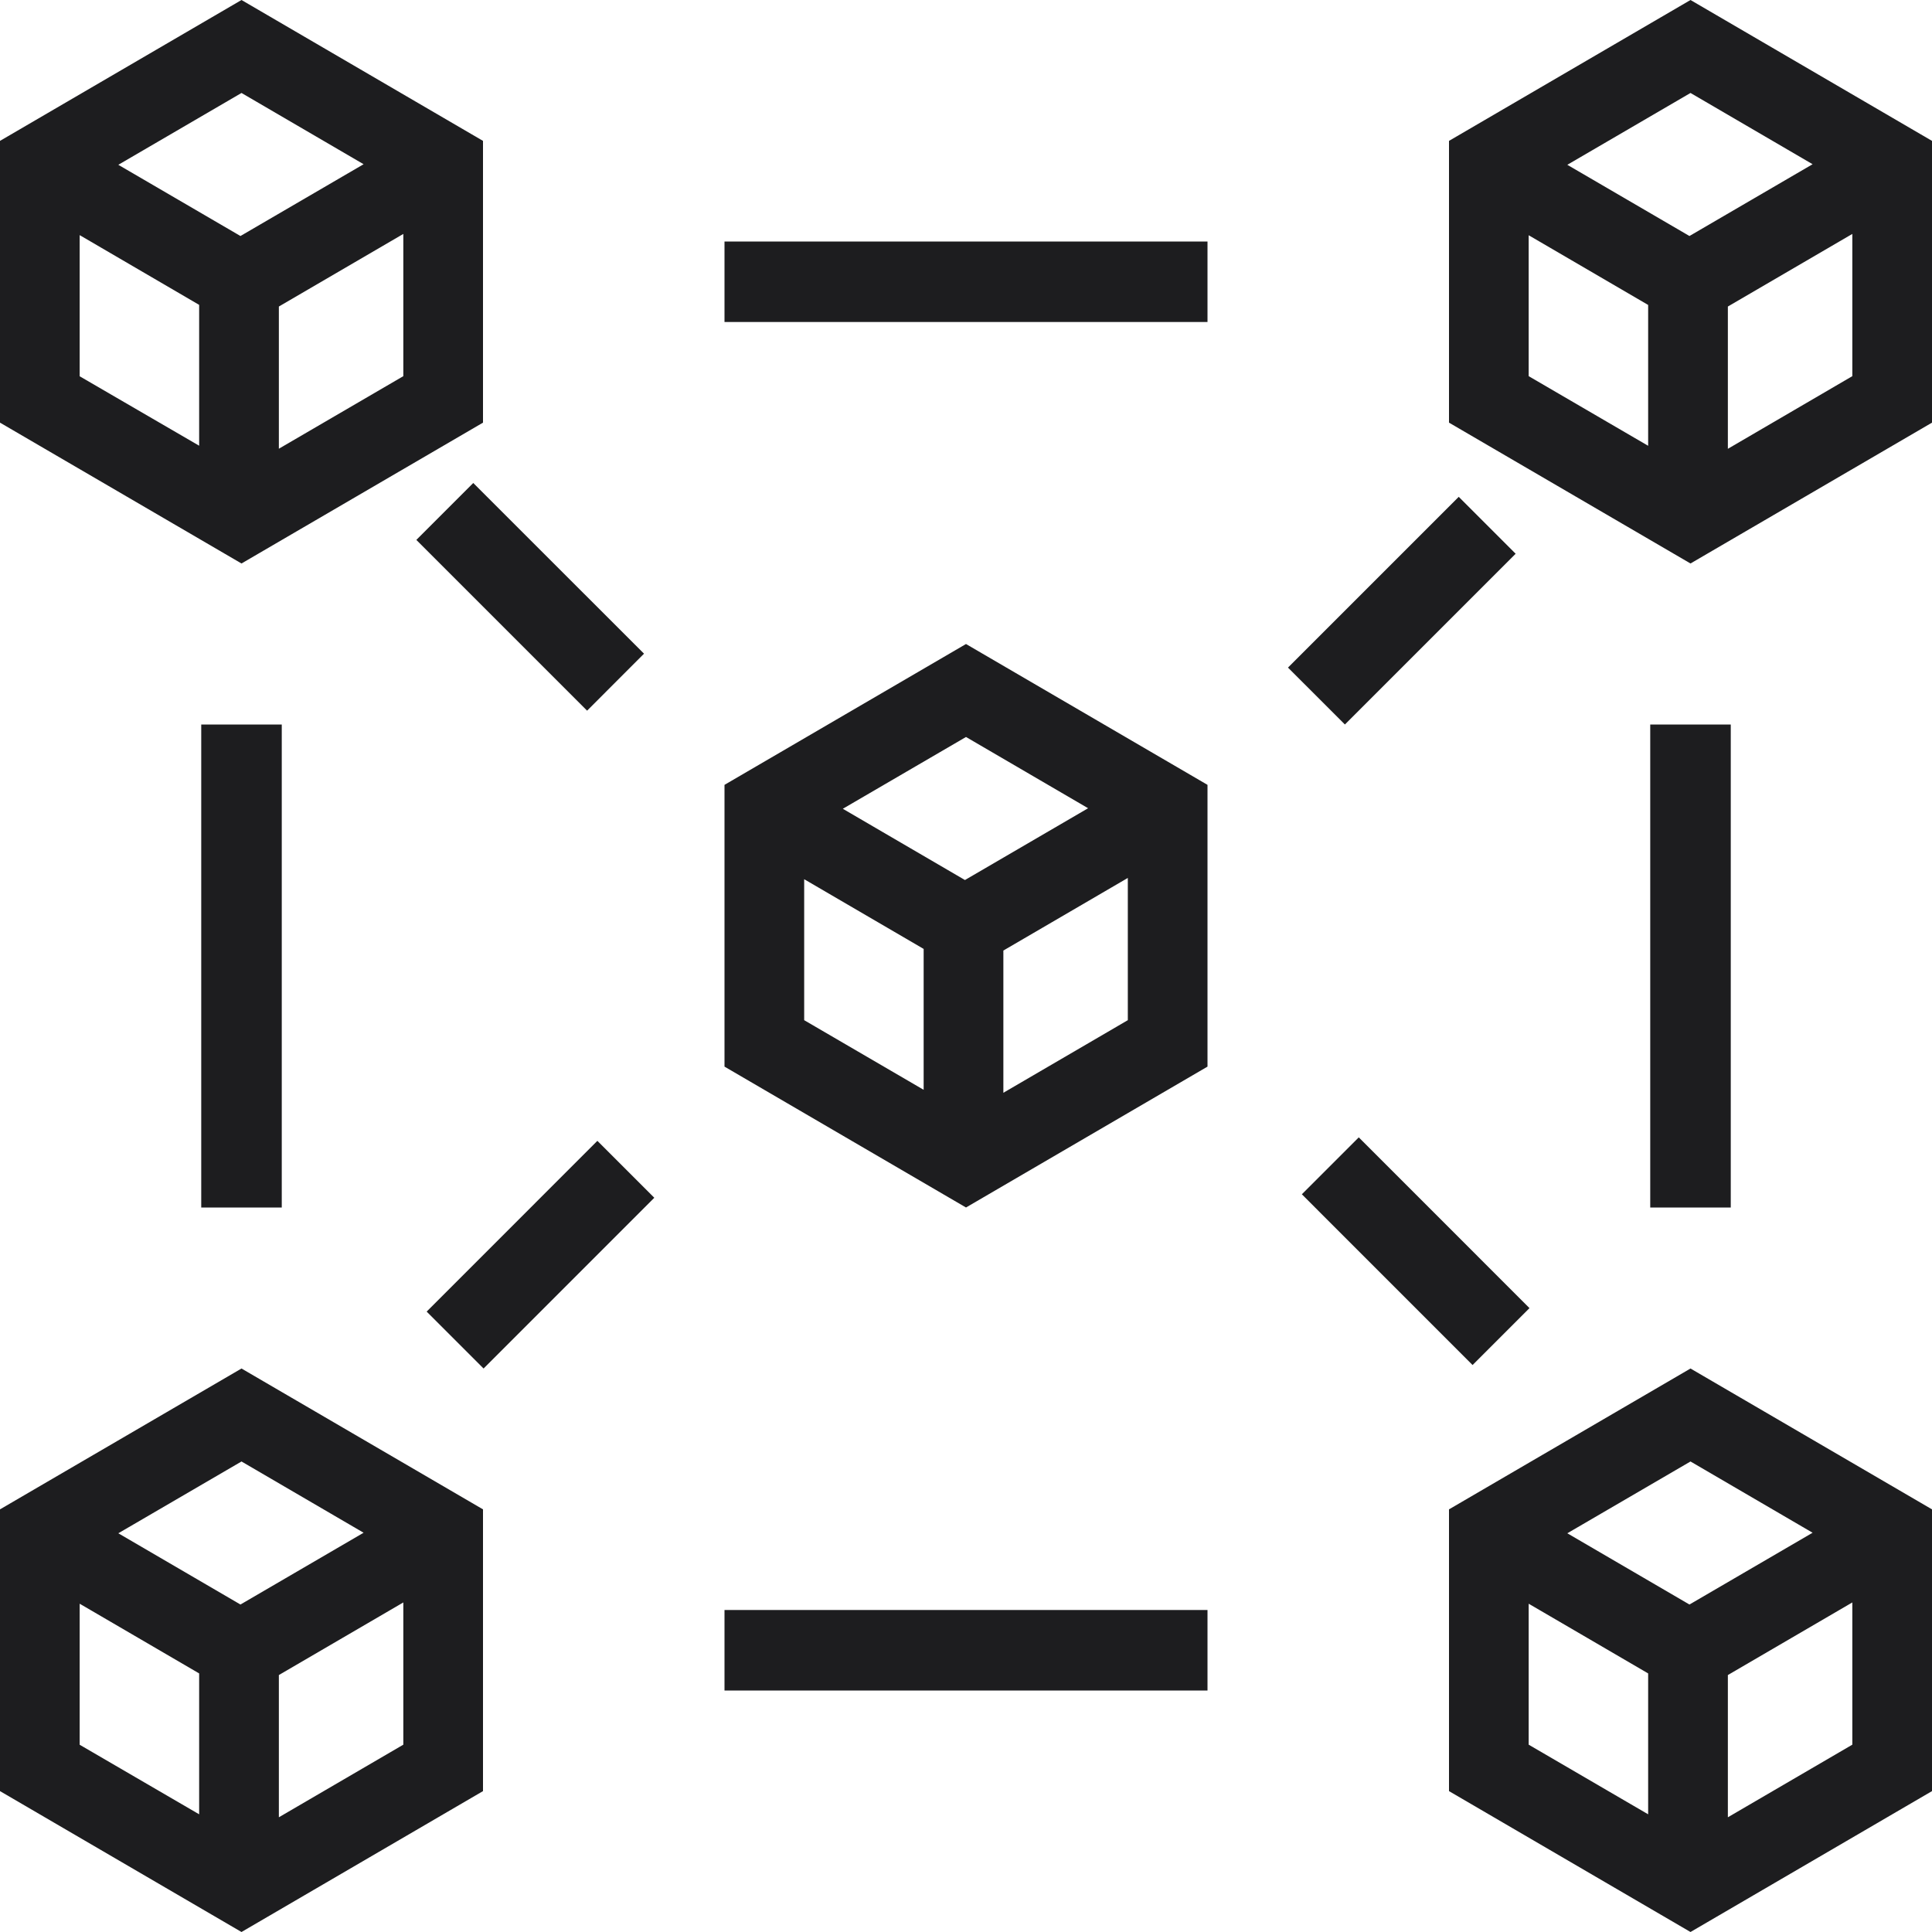 <?xml version="1.0" encoding="UTF-8"?> <svg xmlns="http://www.w3.org/2000/svg" width="50" height="50" viewBox="0 0 50 50" fill="none"><g clip-path="url(#clip0_1557_7418)"><path d="M25 16.667L18.75 20.312V27.604L25 31.25L31.25 27.604V20.312L25 16.667ZM28.16 20.917L24.973 22.775L21.812 20.931L25 19.073L28.16 20.917ZM20.812 22.754L23.904 24.558V28.204L20.812 26.402V22.754ZM25.967 28.281V24.6L29.188 22.721V26.402L25.967 28.281ZM6.25 0L0 3.646V10.938L6.25 14.583L12.5 10.938V3.646L6.25 0ZM9.41 4.25L6.223 6.108L3.062 4.265L6.25 2.406L9.41 4.25ZM2.062 6.085L5.154 7.89V11.535L2.062 9.738V6.085ZM7.217 11.613V7.933L10.438 6.054V9.735L7.217 11.613ZM6.25 35.417L0 39.062V46.354L6.25 50L12.5 46.354V39.062L6.25 35.417ZM9.41 39.667L6.223 41.525L3.062 39.681L6.25 37.823L9.41 39.667ZM2.062 41.504L5.154 43.308V46.954L2.062 45.154V41.504ZM7.217 47.031V43.35L10.438 41.471V45.152L7.217 47.031ZM43.75 0L37.5 3.646V10.938L43.75 14.583L50 10.938V3.646L43.75 0ZM46.91 4.25L43.723 6.108L40.562 4.265L43.75 2.406L46.91 4.25ZM39.562 6.088L42.654 7.892V11.537L39.562 9.735V6.088ZM44.717 11.615V7.933L47.938 6.054V9.735L44.717 11.615ZM43.75 35.417L37.5 39.062V46.354L43.75 50L50 46.354V39.062L43.75 35.417ZM46.91 39.667L43.723 41.525L40.562 39.681L43.75 37.823L46.91 39.667ZM39.562 41.504L42.654 43.308V46.954L39.562 45.152V41.504ZM44.717 47.031V43.35L47.938 41.471V45.152L44.717 47.031ZM18.75 6.25H31.25V8.333H18.75V6.25ZM18.75 41.667H31.25V43.75H18.75V41.667ZM7.292 18.75V31.25H5.208V18.75H7.292ZM15.194 18.392L10.775 13.973L12.248 12.5L16.667 16.917L15.194 18.392ZM33.333 17.277L37.752 12.858L39.225 14.331L34.806 18.75L33.333 17.277ZM16.933 30.998L12.515 35.417L11.042 33.944L15.46 29.525L16.933 30.998ZM35.165 29.435L39.583 33.854L38.11 35.327L33.692 30.908L35.165 29.435ZM44.792 18.75V31.25H42.708V18.75H44.792Z" fill="#1D1D1F"></path></g><defs><clipPath id="clip0_1557_7418"><rect width="50" height="50" fill="white"></rect></clipPath></defs></svg> 